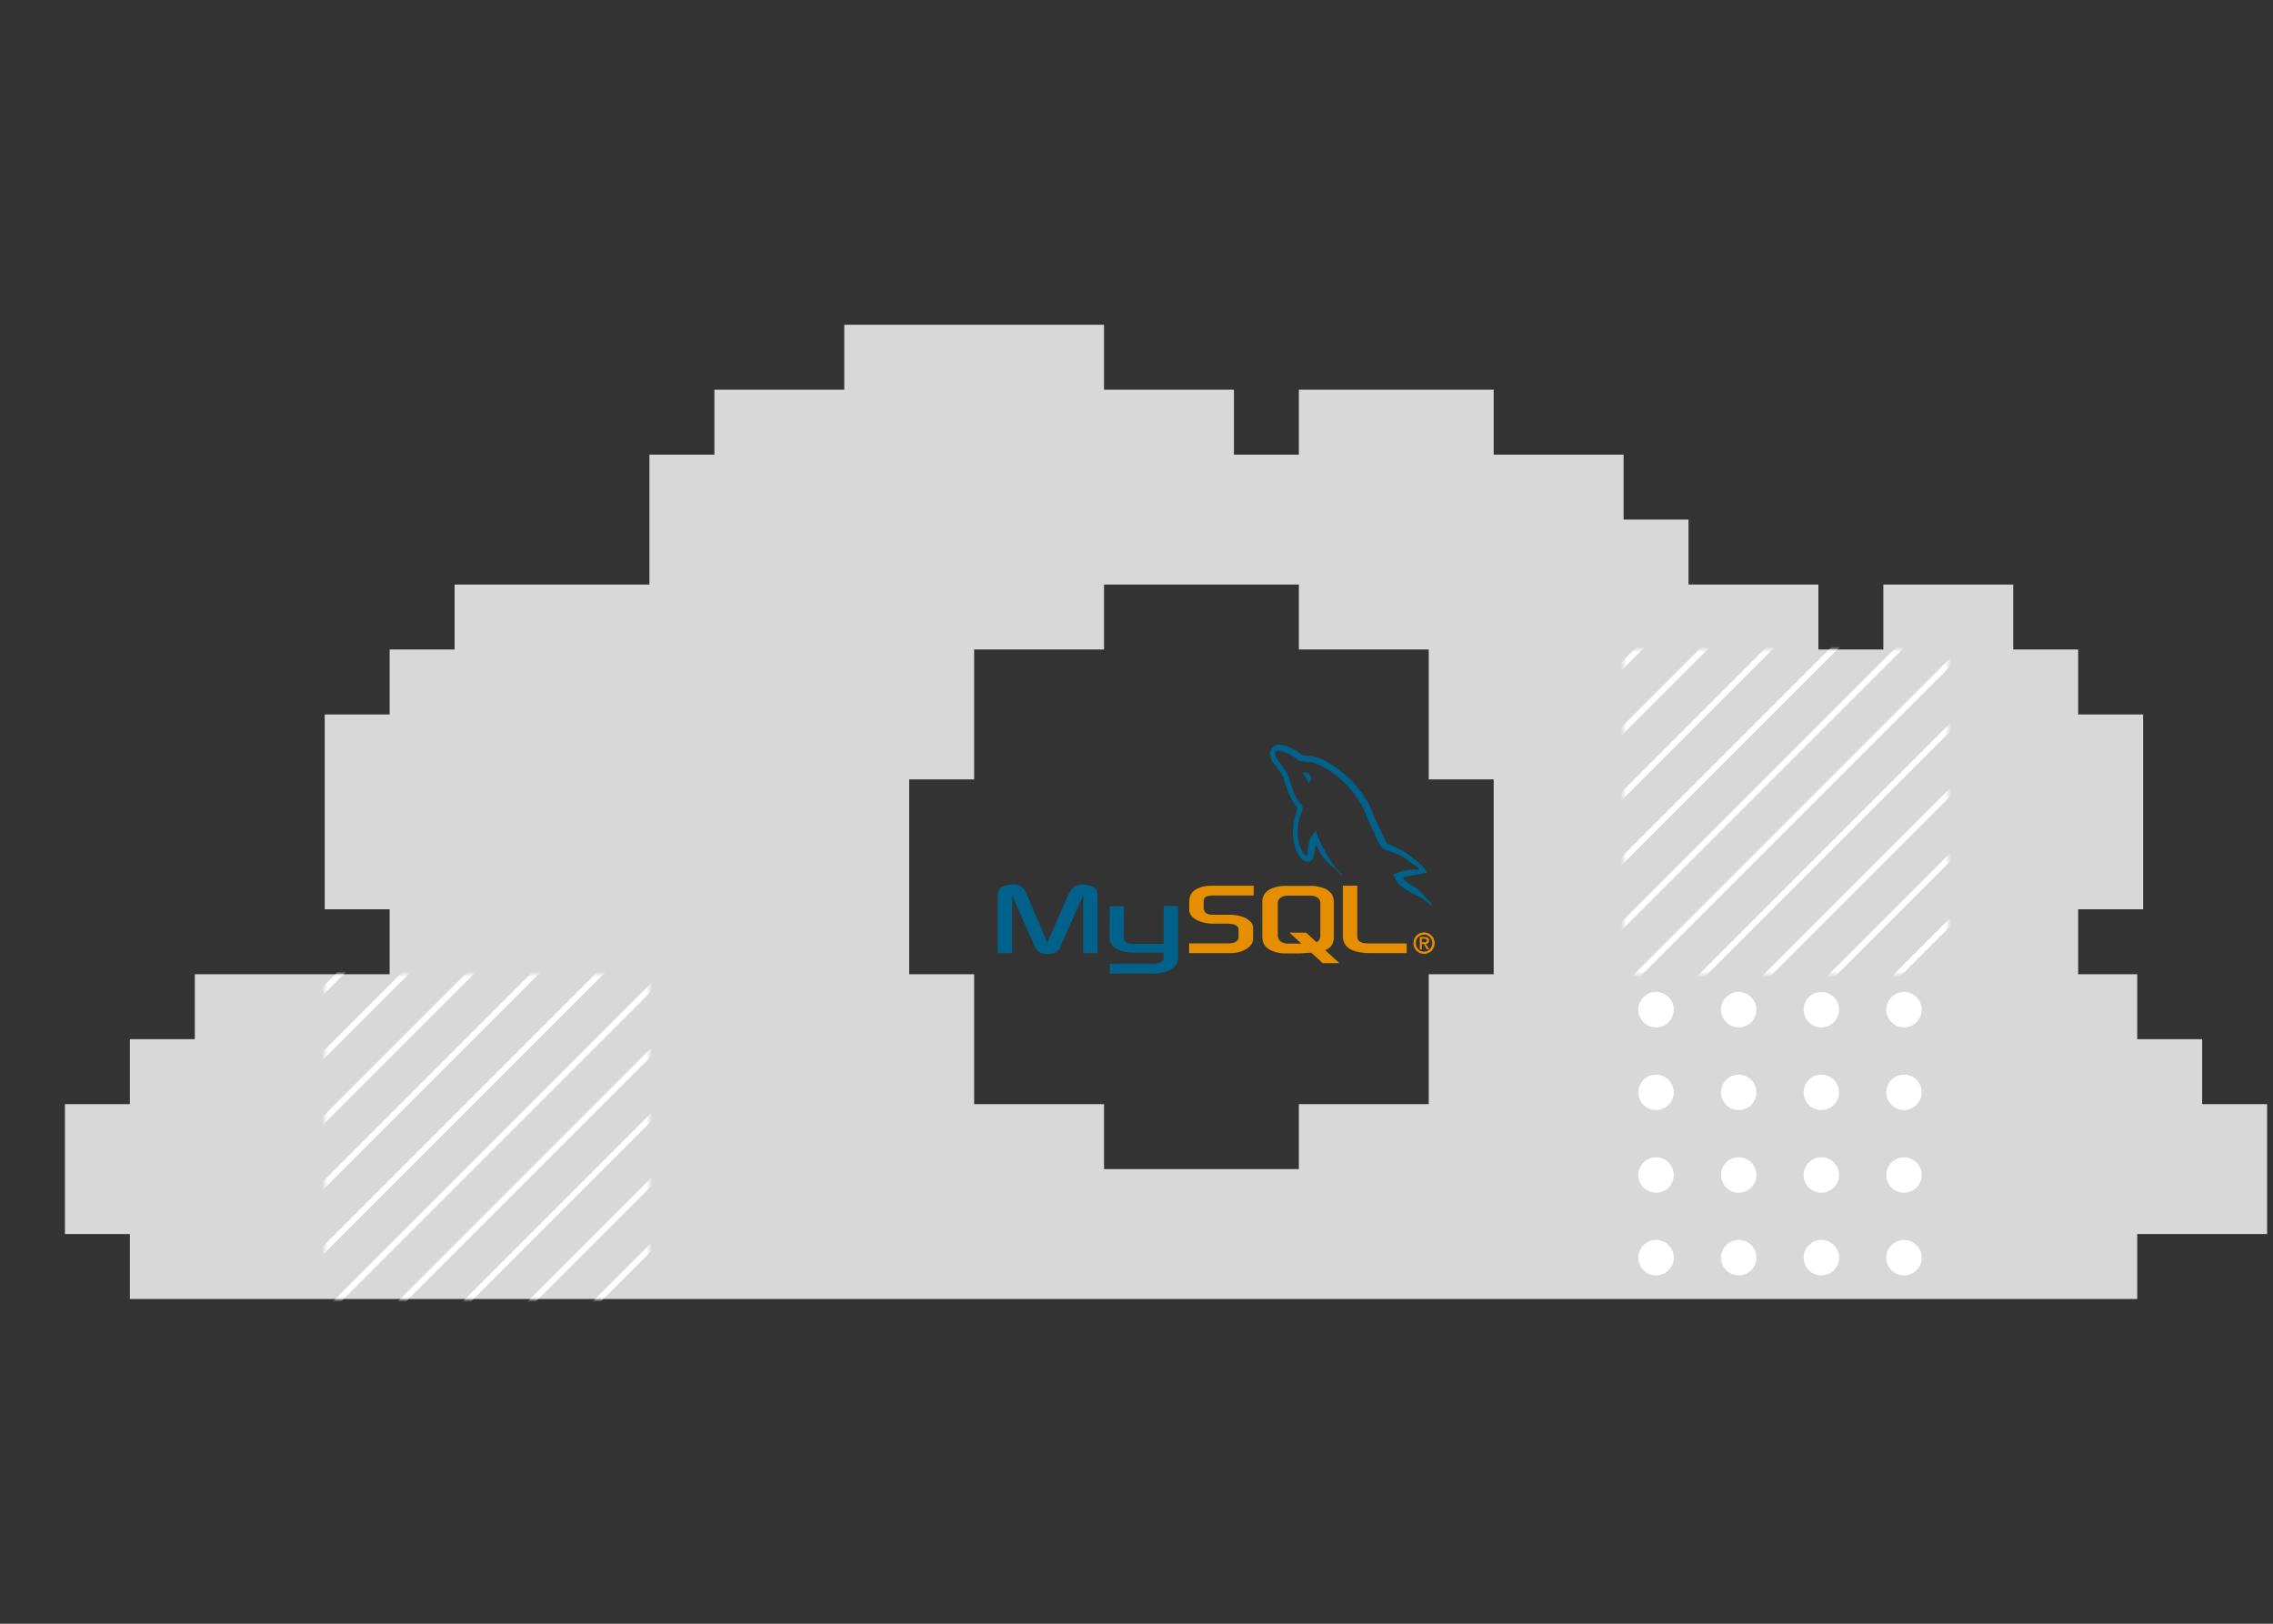 <?xml version="1.0" encoding="UTF-8"?>
<svg xmlns="http://www.w3.org/2000/svg" width="385" height="275" viewBox="0 0 385 275" fill="none">
  <rect x="0" y="0" width="385" height="275" fill="#333333" stroke="none"/>
  <path fill-rule="evenodd" clip-rule="evenodd" d="M143 55V66H121V77H110V99H77V110H66V121H55V154H66V165H33V176H22V187H11V209H22V220H362V209H384V187H373V176H362V165H352V154H363V121H352V110H341V99H319V110H308V99H286V88H275V77H253V66H220V77H209V66H187V55H143ZM220 99H187V110H165V132H154V165H165V187H187V198H220V187H242V165H253V132H242V110H220V99Z" fill="#D8D8D8"></path>
  <path d="M280.5 174C282.157 174 283.5 172.657 283.5 171C283.5 169.343 282.157 168 280.5 168C278.843 168 277.5 169.343 277.5 171C277.5 172.657 278.843 174 280.5 174Z" fill="white"></path>
  <path d="M294.5 174C296.157 174 297.5 172.657 297.5 171C297.5 169.343 296.157 168 294.5 168C292.843 168 291.5 169.343 291.5 171C291.5 172.657 292.843 174 294.5 174Z" fill="white"></path>
  <path d="M308.5 174C310.157 174 311.5 172.657 311.5 171C311.5 169.343 310.157 168 308.5 168C306.843 168 305.5 169.343 305.5 171C305.5 172.657 306.843 174 308.5 174Z" fill="white"></path>
  <path d="M322.5 174C324.157 174 325.5 172.657 325.5 171C325.5 169.343 324.157 168 322.5 168C320.843 168 319.5 169.343 319.5 171C319.5 172.657 320.843 174 322.5 174Z" fill="white"></path>
  <path d="M280.5 188C282.157 188 283.5 186.657 283.5 185C283.5 183.343 282.157 182 280.5 182C278.843 182 277.5 183.343 277.5 185C277.5 186.657 278.843 188 280.5 188Z" fill="white"></path>
  <path d="M294.5 188C296.157 188 297.5 186.657 297.5 185C297.5 183.343 296.157 182 294.5 182C292.843 182 291.5 183.343 291.5 185C291.5 186.657 292.843 188 294.5 188Z" fill="white"></path>
  <path d="M308.5 188C310.157 188 311.5 186.657 311.5 185C311.5 183.343 310.157 182 308.5 182C306.843 182 305.5 183.343 305.5 185C305.5 186.657 306.843 188 308.5 188Z" fill="white"></path>
  <path d="M322.5 188C324.157 188 325.5 186.657 325.5 185C325.5 183.343 324.157 182 322.5 182C320.843 182 319.5 183.343 319.5 185C319.5 186.657 320.843 188 322.5 188Z" fill="white"></path>
  <path d="M280.5 202C282.157 202 283.5 200.657 283.5 199C283.5 197.343 282.157 196 280.5 196C278.843 196 277.5 197.343 277.5 199C277.5 200.657 278.843 202 280.5 202Z" fill="white"></path>
  <path d="M294.5 202C296.157 202 297.5 200.657 297.5 199C297.5 197.343 296.157 196 294.5 196C292.843 196 291.5 197.343 291.5 199C291.5 200.657 292.843 202 294.5 202Z" fill="white"></path>
  <path d="M308.5 202C310.157 202 311.5 200.657 311.5 199C311.5 197.343 310.157 196 308.5 196C306.843 196 305.5 197.343 305.5 199C305.5 200.657 306.843 202 308.5 202Z" fill="white"></path>
  <path d="M322.5 202C324.157 202 325.5 200.657 325.5 199C325.5 197.343 324.157 196 322.5 196C320.843 196 319.5 197.343 319.5 199C319.5 200.657 320.843 202 322.5 202Z" fill="white"></path>
  <path d="M280.5 216C282.157 216 283.5 214.657 283.5 213C283.5 211.343 282.157 210 280.5 210C278.843 210 277.5 211.343 277.5 213C277.5 214.657 278.843 216 280.5 216Z" fill="white"></path>
  <path d="M294.5 216C296.157 216 297.5 214.657 297.5 213C297.5 211.343 296.157 210 294.5 210C292.843 210 291.5 211.343 291.5 213C291.5 214.657 292.843 216 294.5 216Z" fill="white"></path>
  <path d="M308.5 216C310.157 216 311.5 214.657 311.5 213C311.5 211.343 310.157 210 308.5 210C306.843 210 305.5 211.343 305.5 213C305.5 214.657 306.843 216 308.5 216Z" fill="white"></path>
  <path d="M322.5 216C324.157 216 325.5 214.657 325.5 213C325.5 211.343 324.157 210 322.5 210C320.843 210 319.5 211.343 319.5 213C319.5 214.657 320.843 216 322.5 216Z" fill="white"></path>
  <mask id="mask0_5512_309415" style="mask-type:alpha" maskUnits="userSpaceOnUse" x="55" y="165" width="55" height="55">
    <path d="M110 165H55V220H110V165Z" fill="#0019FF"></path>
  </mask>
  <g mask="url(#mask0_5512_309415)">
    <path d="M1 221.5L60 162.5" stroke="white"></path>
    <path d="M12 221.5L71 162.5" stroke="white"></path>
    <path d="M23 221.5L82 162.5" stroke="white"></path>
    <path d="M34 221.5L93 162.5" stroke="white"></path>
    <path d="M45 221.5L104 162.5" stroke="white"></path>
    <path d="M56 221.5L115 162.5" stroke="white"></path>
    <path d="M67 221.5L126 162.5" stroke="white"></path>
    <path d="M78 221.5L137 162.5" stroke="white"></path>
    <path d="M89 221.5L148 162.5" stroke="white"></path>
    <path d="M100 221.5L159 162.5" stroke="white"></path>
  </g>
  <mask id="mask1_5512_309415" style="mask-type:alpha" maskUnits="userSpaceOnUse" x="275" y="110" width="55" height="55">
    <path d="M330 110H275V165H330V110Z" fill="#0019FF"></path>
  </mask>
  <g mask="url(#mask1_5512_309415)">
    <path d="M221 166.5L280 107.5" stroke="white"></path>
    <path d="M232 166.5L291 107.5" stroke="white"></path>
    <path d="M243 166.5L302 107.5" stroke="white"></path>
    <path d="M254 166.5L313 107.5" stroke="white"></path>
    <path d="M265 166.5L324 107.5" stroke="white"></path>
    <path d="M276 166.5L335 107.5" stroke="white"></path>
    <path d="M287 166.5L346 107.5" stroke="white"></path>
    <path d="M298 166.5L357 107.5" stroke="white"></path>
    <path d="M309 166.5L368 107.5" stroke="white"></path>
    <path d="M320 166.5L379 107.5" stroke="white"></path>
  </g>
  <g clip-path="url(#clip0_5512_309415)">
    <path d="M169 161.427H171.438V151.664L175.212 160.178C175.657 161.204 176.267 161.573 177.462 161.573C178.658 161.573 179.244 161.208 179.69 160.178L183.464 151.664V161.43H185.902V151.68C185.902 150.729 185.526 150.269 184.753 150.032C182.901 149.445 181.659 149.952 181.097 151.221L177.393 159.623L173.806 151.217C173.267 149.949 172.001 149.441 170.149 150.028C169.375 150.266 169 150.726 169 151.677V161.427ZM187.929 153.478H190.366V158.859C190.343 159.151 190.458 159.837 191.794 159.858C192.475 159.869 197.052 159.858 197.095 159.858V153.451H199.538C199.548 153.451 199.535 162.187 199.535 162.225C199.549 164.379 196.9 164.847 195.679 164.883H187.982V163.219L195.693 163.219C197.262 163.05 197.077 162.26 197.077 161.993V161.344H191.896C189.485 161.322 187.95 160.255 187.931 159.027C187.929 158.917 187.983 153.531 187.929 153.477L187.929 153.478Z" fill="#00618A"></path>
    <path d="M201.417 161.426H208.426C209.246 161.426 210.044 161.252 210.677 160.95C211.732 160.459 212.248 159.793 212.248 158.921V157.114C212.248 156.4 211.662 155.735 210.513 155.291C209.904 155.053 209.154 154.926 208.427 154.926H205.473C204.489 154.926 204.02 154.625 203.903 153.959C203.879 153.88 203.879 153.813 203.879 153.737V152.612C203.879 152.548 203.879 152.485 203.903 152.405C204.02 151.898 204.278 151.755 205.145 151.672C205.216 151.672 205.309 151.656 205.38 151.656H212.342V150.008H205.497C204.512 150.008 203.997 150.071 203.528 150.214C202.073 150.674 201.44 151.407 201.44 152.675V154.118C201.44 155.228 202.683 156.179 204.769 156.401C205.004 156.416 205.238 156.432 205.472 156.432H208.004C208.098 156.432 208.192 156.432 208.262 156.448C209.035 156.512 209.364 156.654 209.598 156.939C209.742 157.086 209.786 157.225 209.786 157.379V158.822C209.786 158.997 209.669 159.219 209.434 159.408C209.223 159.599 208.872 159.726 208.403 159.757C208.309 159.757 208.239 159.773 208.145 159.773H201.417V161.422V161.426ZM227.456 158.557C227.456 160.253 228.698 161.204 231.206 161.394C231.44 161.413 231.675 161.423 231.909 161.426H238.262V159.777H231.862C230.433 159.777 229.893 159.413 229.893 158.541V150.011H227.455V158.556L227.456 158.557ZM213.803 158.642V152.765C213.803 151.272 214.836 150.366 216.88 150.08C217.098 150.048 217.318 150.033 217.538 150.032H222.166C222.393 150.033 222.621 150.048 222.847 150.08C224.891 150.366 225.924 151.271 225.924 152.765V158.642C225.924 159.854 225.485 160.502 224.473 160.925L226.875 163.124H224.044L222.101 161.345L220.145 161.471H217.538C217.092 161.471 216.622 161.407 216.105 161.264C214.551 160.835 213.803 160.009 213.803 158.642ZM216.435 158.496C216.435 158.575 216.458 158.655 216.481 158.75C216.626 159.433 217.257 159.815 218.216 159.815H220.431L218.397 157.951H221.227L222.998 159.576C223.325 159.4 223.54 159.129 223.612 158.782C223.635 158.703 223.635 158.623 223.635 158.544V152.908C223.635 152.845 223.635 152.762 223.612 152.686C223.467 152.051 222.837 151.685 221.897 151.685H218.22C217.136 151.685 216.435 152.162 216.435 152.908V158.5L216.435 158.496Z" fill="#E48E00"></path>
    <path d="M240.407 147.276C238.908 147.235 237.763 147.377 236.785 147.795C236.507 147.914 236.063 147.917 236.018 148.271C236.171 148.433 236.195 148.676 236.316 148.876C236.55 149.259 236.945 149.774 237.296 150.043C237.681 150.337 238.077 150.652 238.49 150.908C239.223 151.362 240.042 151.621 240.748 152.075C241.164 152.342 241.578 152.68 241.984 152.982C242.184 153.132 242.32 153.364 242.58 153.458V153.415C242.443 153.238 242.408 152.994 242.282 152.81L241.728 152.248C241.186 151.515 240.499 150.878 239.768 150.346C239.185 149.921 237.88 149.348 237.637 148.659L237.594 148.616C238.008 148.569 238.491 148.417 238.873 148.314C239.514 148.14 240.087 148.184 240.749 148.011L241.644 147.752V147.579C241.309 147.231 241.071 146.77 240.706 146.455C239.752 145.63 238.71 144.807 237.638 144.12C237.044 143.739 236.309 143.492 235.678 143.169C235.466 143.061 235.094 143.004 234.954 142.823C234.623 142.395 234.442 141.852 234.187 141.357C233.652 140.312 233.127 139.171 232.653 138.072C232.329 137.322 232.118 136.583 231.715 135.91C229.781 132.683 227.698 130.735 224.472 128.821C223.785 128.414 222.959 128.253 222.085 128.043L220.679 127.956C220.393 127.835 220.095 127.48 219.826 127.308C218.757 126.622 216.016 125.133 215.224 127.088C214.724 128.324 215.971 129.53 216.417 130.157C216.73 130.597 217.131 131.089 217.354 131.584C217.502 131.908 217.527 132.234 217.653 132.578C217.963 133.421 218.232 134.346 218.633 135.129C218.835 135.524 219.059 135.942 219.315 136.296C219.472 136.513 219.741 136.609 219.783 136.944C219.52 137.318 219.505 137.897 219.357 138.371C218.691 140.501 218.942 143.149 219.911 144.726C220.208 145.21 220.908 146.248 221.871 145.85C222.713 145.501 222.521 144.424 222.766 143.472C222.82 143.256 222.787 143.098 222.894 142.953V142.997L223.661 144.553C224.228 145.48 225.237 146.45 226.09 147.104C226.533 147.443 226.885 148.029 227.454 148.228V148.184H227.411C227.3 148.008 227.127 147.936 226.985 147.796C226.651 147.464 226.28 147.052 226.004 146.672C225.227 145.602 224.542 144.432 223.917 143.214C223.618 142.632 223.358 141.99 223.107 141.398C223.01 141.17 223.011 140.825 222.809 140.707C222.533 141.141 222.127 141.491 221.914 142.003C221.573 142.822 221.529 143.821 221.403 144.857C221.328 144.884 221.361 144.865 221.318 144.9C220.724 144.755 220.515 144.135 220.295 143.603C219.737 142.258 219.634 140.093 220.124 138.545C220.251 138.145 220.825 136.884 220.593 136.514C220.482 136.145 220.116 135.927 219.911 135.649C219.658 135.3 219.405 134.841 219.229 134.438C218.773 133.39 218.56 132.213 218.079 131.153C217.849 130.646 217.461 130.134 217.142 129.687C216.788 129.188 216.393 128.82 216.119 128.221C216.022 128.006 215.889 127.664 216.034 127.443C216.048 127.379 216.079 127.321 216.124 127.275C216.17 127.229 216.227 127.197 216.29 127.183C216.537 126.99 217.226 127.247 217.483 127.356C218.166 127.644 218.737 127.918 219.315 128.307C219.594 128.49 219.874 128.856 220.21 128.956H220.593C221.193 129.096 221.865 129 222.425 129.172C223.416 129.478 224.303 129.953 225.11 130.469C227.566 132.042 229.574 134.282 230.948 136.957C231.169 137.387 231.264 137.798 231.459 138.254C231.852 139.17 232.346 140.12 232.737 141.02C233.128 141.918 233.507 142.823 234.058 143.57C234.348 143.963 235.468 144.174 235.976 144.391C236.333 144.544 236.916 144.704 237.254 144.91C237.899 145.305 238.524 145.775 239.13 146.208C239.432 146.424 240.362 146.898 240.408 147.288L240.407 147.276Z" fill="#00618A"></path>
    <path fill-rule="evenodd" clip-rule="evenodd" d="M221.36 130.807C221.047 130.802 220.827 130.842 220.593 130.894V130.937H220.635C220.784 131.248 221.047 131.448 221.232 131.715L221.658 132.623L221.701 132.58C221.964 132.391 222.085 132.089 222.084 131.628C221.978 131.516 221.962 131.374 221.87 131.239C221.749 131.06 221.509 130.958 221.359 130.807L221.36 130.807Z" fill="#00618A"></path>
    <path fill-rule="evenodd" clip-rule="evenodd" d="M239.407 159.731C239.407 160.819 240.255 161.553 241.203 161.553C242.152 161.553 243 160.819 243 159.731C243 158.642 242.152 157.908 241.203 157.908C240.255 157.908 239.407 158.642 239.407 159.731ZM242.597 159.731C242.597 160.557 241.975 161.174 241.203 161.174C240.422 161.174 239.808 160.557 239.808 159.731C239.808 158.904 240.421 158.287 241.203 158.287C241.974 158.287 242.597 158.904 242.597 159.731ZM241.687 160.771H242.089L241.5 159.857C241.816 159.823 242.055 159.668 242.055 159.289C242.055 158.866 241.792 158.691 241.284 158.691H240.484V160.771H240.829V159.872H241.15L241.686 160.771L241.687 160.771ZM240.829 159.58V158.982H241.226C241.432 158.982 241.682 159.021 241.682 159.264C241.682 159.556 241.457 159.58 241.197 159.58H240.829V159.58Z" fill="#E48E00"></path>
  </g>
  <defs>
    <clipPath id="clip0_5512_309415">
      <rect width="74" height="39" fill="white" transform="translate(169 126)"></rect>
    </clipPath>
  </defs>
</svg>
